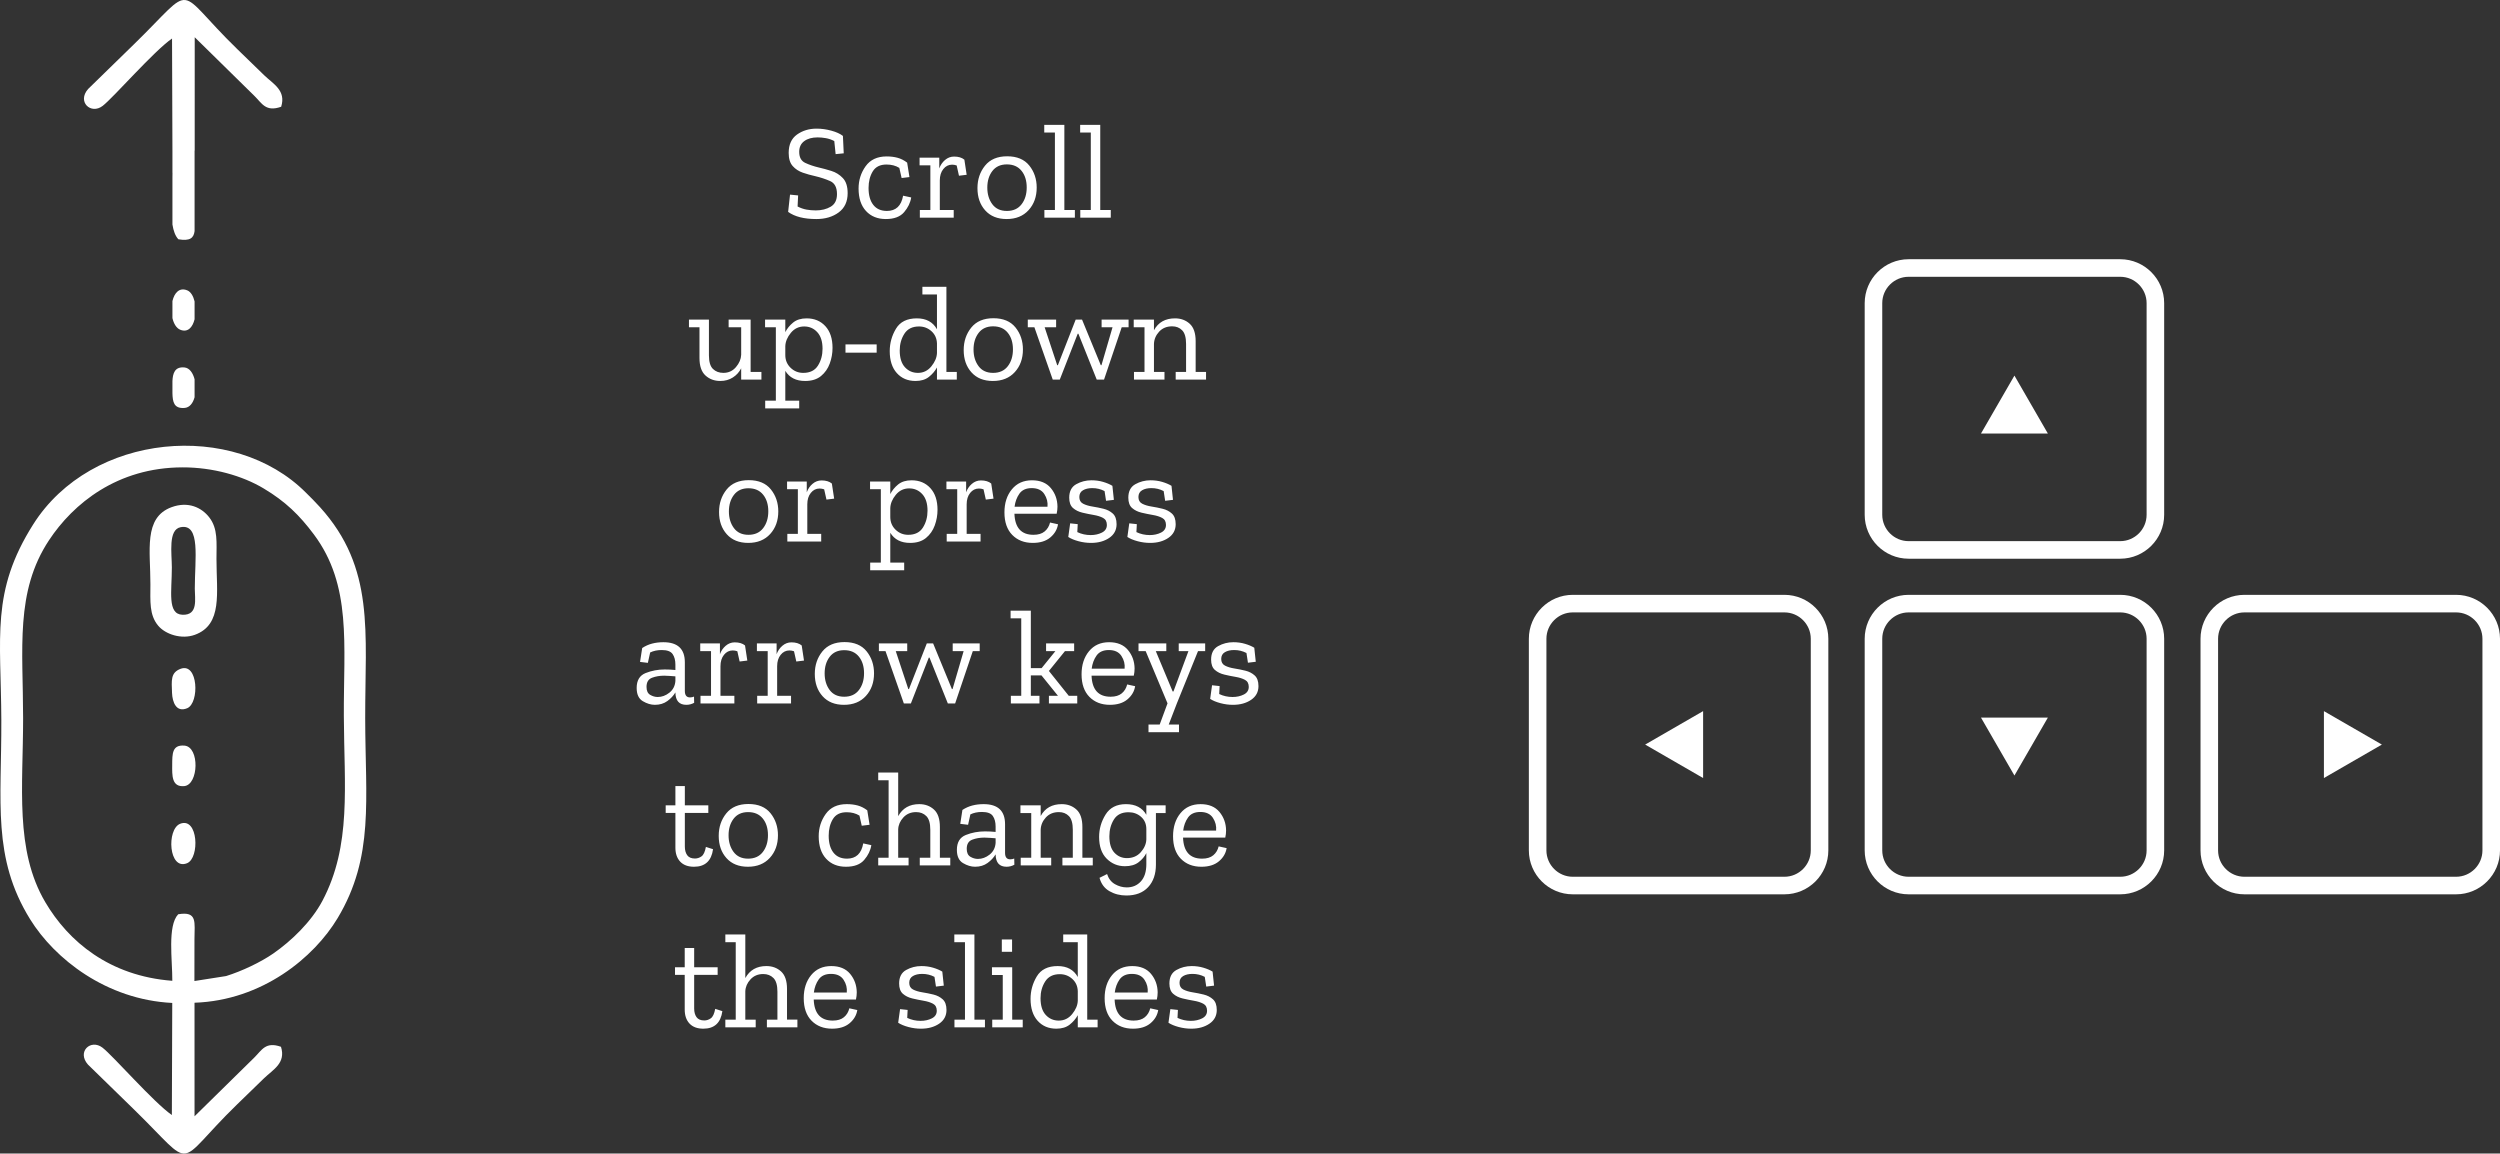 <?xml version="1.0" encoding="UTF-8"?>
<!DOCTYPE svg PUBLIC "-//W3C//DTD SVG 1.0//EN" "http://www.w3.org/TR/2001/REC-SVG-20010904/DTD/svg10.dtd">
<!-- Creator: CorelDRAW 2019 (64-Bit) -->
<svg xmlns="http://www.w3.org/2000/svg" xml:space="preserve" width="100%" height="100%" version="1.0" style="shape-rendering:geometricPrecision; text-rendering:geometricPrecision; image-rendering:optimizeQuality; fill-rule:evenodd; clip-rule:evenodd"
viewBox="0 0 15686.15 7237.87"
 xmlns:xlink="http://www.w3.org/1999/xlink">
 <rect x="0" y="0" width="15686.15" height="7237.87" fill="#333333" stroke="none"/>
 <defs>
  <style type="text/css">
   <![CDATA[
    .fil0 {fill:white}
    .fil1 {fill:white;fill-rule:nonzero}
   ]]>
  </style>
 </defs>
 <g id="Layer_x0020_1">
  <g id="_1392769357648">
   <path class="fil0" d="M1219.82 6155.43c-0.2,-87.57 0.06,-174.78 0.31,-262.34 0.29,-106.51 20.22,-177.25 -102.05,-156.57 -68.6,72.94 -36.02,289.19 -36.88,417.48 -394.26,-29.91 -651.49,-246.29 -797.07,-493.43 -192.7,-327.12 -138.95,-725.56 -139.09,-1153.91 -0.16,-437.28 -51.3,-793.5 162.46,-1116.96 151.94,-229.92 428.56,-456.32 837.23,-457.24 191.86,-0.43 376.22,52.54 509.32,132.1 137.45,82.16 224.81,167.57 315.19,288.45 239.43,320.27 186.18,691.08 188.2,1140.31 1.98,440.2 49.19,811.35 -134.37,1158.73 -69.53,131.59 -195.21,252.31 -308.77,330.96 -78.22,54.17 -197.54,110.98 -295.85,141.28l-198.63 31.14zm1.09 -5064.79c-0.08,41.05 -0.06,82 0,122.97l0 236.33c-5.54,42.68 -27.24,64.01 -101.72,51.41 -19.71,-20.96 -31.06,-53.76 -37.25,-92.89l0 -291.95c0.29,-11.37 0.44,-22.29 0.37,-32.64l-0.37 0.03 0 -138.91 -2.48 -703.3c-113.98,78.66 -367.44,370.36 -435.19,422.64 -73.63,56.83 -162.53,-25.3 -91.31,-105.98l290.19 -283.08c395.11,-385.3 242.66,-358.6 645.68,33.06 59.56,57.87 109.33,106.52 169.09,164.17 56.58,54.57 138.49,94.84 106.26,197.33 -97.07,34.34 -119.88,-20.89 -168.23,-68.35l-374.19 -367.75 -0.15 711.26 -0.7 0 0 145.65zm-138.97 1300.55c2.24,-48.91 14.62,-91.52 75.41,-85.69 31.82,3.05 53.29,34.48 63.56,74.25l0 112.64c-9.93,36.58 -30.57,64.62 -62.66,67.19 -66.76,5.32 -75,-36.62 -76.31,-92.99l0 -75.4zm140.31 1302.24c0.01,64.98 22.61,167.72 -77.55,163.81 -96.27,-3.78 -66.38,-146.73 -66.45,-297.12 -0.05,-88.76 -24.47,-237.27 55.36,-252.35 126.49,-23.88 88.63,198.63 88.64,385.66zm-89.62 503.16c-62.82,23.96 -56.11,72.24 -53.25,150.58 2.15,58.5 26.66,125.18 95.15,96.58 77.95,-32.58 69.76,-289.74 -41.9,-247.16zm-52.11 603.36c-0.44,64.01 -4.2,140.07 75.72,132.41 90.44,-8.67 97.34,-246.37 0.9,-254.07 -77.67,-6.2 -76.14,51.61 -76.62,121.66zm49.84 368.79c-86.02,34.07 -72.64,294.74 43.49,247.39 80.44,-32.79 69.76,-292.24 -43.49,-247.39zm1.11 -3099.62c-24.82,-9.82 -41.34,-38.52 -49.53,-73.23l0 -107.02c12.22,-50.96 43.13,-87.47 93.01,-67.13 22.59,9.21 38,36.28 45.96,69.48l0 111.98c-12.12,49.57 -41.64,84.85 -89.44,65.92zm-55.13 1113.17c-177.74,65.39 -131.94,273.93 -132.58,484.48 -0.32,106.97 -7.74,191.27 48.62,258.89 45.37,54.44 146.5,87.87 230.15,57.4 176.09,-64.14 135.69,-265.12 135.74,-476.28 0.02,-103.22 10.09,-189.23 -45.3,-260.69 -47.94,-61.86 -132.1,-102.26 -236.63,-63.8zm144.16 3109.27c425.61,-14.56 750.23,-284.41 898.01,-530.96 230.99,-385.38 173.65,-742.76 172.91,-1253.94 -0.79,-541.37 62.24,-941.52 -283,-1323.93 -34.95,-38.72 -55.25,-57.81 -88.85,-91.52 -453.79,-455.21 -1346.24,-378.22 -1711.3,199.09 -267.1,422.37 -201.79,704.72 -199.89,1229.69 1.85,510.51 -58.78,861.66 180.94,1248.31 153.46,247.52 477.29,504.06 891.51,524.58l-2.48 703.29c-113.98,-78.66 -367.44,-370.35 -435.19,-422.64 -73.63,-56.82 -162.53,25.31 -91.31,105.99l290.19 283.08c395.11,385.3 242.66,358.6 645.68,-33.06 59.56,-57.88 109.33,-106.52 169.1,-164.17 56.57,-54.58 138.48,-94.84 106.26,-197.34 -97.08,-34.33 -119.89,20.89 -168.23,68.36l-374.2 367.74 -0.15 -712.57z"/>
   <path class="fil1" d="M11975.35 1626.5l1328.18 0c75.81,0 144.69,30.97 194.58,80.87 49.9,49.89 80.87,118.77 80.87,194.58l0 1328.18c0,75.8 -30.97,144.68 -80.87,194.58 -49.89,49.89 -118.77,80.86 -194.58,80.86l-1328.18 0c-75.8,0 -144.68,-30.97 -194.58,-80.86 -49.88,-49.9 -80.86,-118.78 -80.86,-194.58l0 -1328.18c0,-75.81 30.98,-144.69 80.86,-194.58 49.9,-49.9 118.78,-80.87 194.58,-80.87zm-1652.83 3045.33l363.59 -209.92 0 419.84 -363.59 -209.92zm4622.41 0l-363.59 -209.92 0 419.84 363.59 -209.92zm-2305.49 194.24l209.92 -363.59 -419.84 0 209.92 363.59zm0 -2509.37l209.92 363.59 -419.84 0 209.92 -363.59zm1443.09 1375.59l1328.18 0c75.8,0 144.68,30.99 194.57,80.87 49.9,49.9 80.87,118.78 80.87,194.58l0 1328.18c0,75.8 -30.97,144.68 -80.87,194.58 -49.89,49.89 -118.77,80.86 -194.57,80.86l-1328.18 0c-75.8,0 -144.69,-30.97 -194.58,-80.86 -49.89,-49.9 -80.87,-118.78 -80.87,-194.58l0 -1328.18c0,-75.79 30.98,-144.68 80.87,-194.58 49.89,-49.88 118.78,-80.87 194.58,-80.87zm1328.18 110.19l-1328.18 0c-45.39,0 -86.7,18.61 -116.68,48.58 -29.97,29.98 -48.58,71.29 -48.58,116.68l0 1328.18c0,45.38 18.61,86.7 48.58,116.67 29.98,29.98 71.29,48.59 116.68,48.59l1328.18 0c45.39,0 86.69,-18.61 116.67,-48.59 29.98,-29.97 48.58,-71.28 48.58,-116.67l0 -1328.18c0,-45.39 -18.6,-86.7 -48.58,-116.68 -29.98,-29.97 -71.29,-48.58 -116.67,-48.58zm-5542.53 -110.19l1328.18 0c75.81,0 144.68,30.99 194.58,80.87 49.9,49.9 80.86,118.78 80.86,194.58l0 1328.18c0,75.8 -30.96,144.68 -80.86,194.58 -49.9,49.89 -118.77,80.86 -194.58,80.86l-1328.18 0c-75.8,0 -144.68,-30.97 -194.58,-80.86 -49.88,-49.9 -80.86,-118.78 -80.86,-194.58l0 -1328.18c0,-75.79 30.98,-144.68 80.86,-194.58 49.9,-49.88 118.79,-80.87 194.58,-80.87zm1328.18 110.19l-1328.18 0c-45.38,0 -86.7,18.61 -116.67,48.58 -29.97,29.98 -48.59,71.29 -48.59,116.68l0 1328.18c0,45.38 18.62,86.7 48.59,116.67 29.97,29.98 71.29,48.59 116.67,48.59l1328.18 0c45.39,0 86.7,-18.61 116.68,-48.59 29.97,-29.97 48.58,-71.28 48.58,-116.67l0 -1328.18c0,-45.39 -18.61,-86.7 -48.58,-116.68 -29.98,-29.97 -71.29,-48.58 -116.68,-48.58zm778.99 -110.19l1328.18 0c75.81,0 144.69,30.99 194.58,80.87 49.9,49.9 80.87,118.78 80.87,194.58l0 1328.18c0,75.8 -30.97,144.68 -80.87,194.58 -49.89,49.89 -118.77,80.86 -194.58,80.86l-1328.18 0c-75.8,0 -144.68,-30.97 -194.58,-80.86 -49.88,-49.9 -80.86,-118.78 -80.86,-194.58l0 -1328.18c0,-75.79 30.98,-144.68 80.86,-194.58 49.9,-49.88 118.79,-80.87 194.58,-80.87zm1328.18 110.19l-1328.18 0c-45.38,0 -86.7,18.61 -116.67,48.58 -29.97,29.98 -48.59,71.29 -48.59,116.68l0 1328.18c0,45.38 18.62,86.7 48.59,116.67 29.97,29.98 71.29,48.59 116.67,48.59l1328.18 0c45.39,0 86.7,-18.61 116.68,-48.59 29.97,-29.97 48.58,-71.28 48.58,-116.67l0 -1328.18c0,-45.39 -18.61,-86.7 -48.58,-116.68 -29.98,-29.97 -71.29,-48.58 -116.68,-48.58zm0 -2105.79l-1328.18 0c-45.38,0 -86.7,18.61 -116.67,48.58 -29.97,29.98 -48.59,71.29 -48.59,116.68l0 1328.18c0,45.38 18.62,86.7 48.59,116.67 29.97,29.98 71.29,48.59 116.67,48.59l1328.18 0c45.39,0 86.7,-18.61 116.68,-48.59 29.97,-29.97 48.58,-71.28 48.58,-116.67l0 -1328.18c0,-45.39 -18.61,-86.7 -48.58,-116.68 -29.98,-29.97 -71.29,-48.58 -116.68,-48.58z"/>
   <g>
    <path class="fil1" d="M5318.54 1211.84c0,53.05 -18.77,93.41 -56.31,121.07 -37.53,27.66 -84.24,41.49 -140.12,41.49 -76.76,0 -135.75,-14.96 -176.95,-44.88l11.85 -108.37 50.8 5.08 -3.39 69.43c18.63,9.59 37.26,16.08 55.88,19.47 18.63,3.39 38.1,5.08 58.42,5.08 36.13,0 67.31,-7.76 93.56,-23.28 26.25,-15.53 39.37,-41.91 39.37,-79.17 0,-41.77 -14.39,-69 -43.18,-81.7 -28.79,-12.7 -60.11,-23 -93.98,-30.9 -25.96,-5.65 -51.65,-12.85 -77.05,-21.59 -25.4,-8.75 -46.56,-22.58 -63.5,-41.49 -16.93,-18.91 -25.4,-46.43 -25.4,-82.55 0,-51.93 17.36,-90.31 52.07,-115.15 34.72,-24.83 75.78,-37.25 123.19,-37.25 30.48,0 61.25,4.23 92.29,12.7 31.05,8.46 55.32,19.47 72.81,33.02l5.08 109.22 -50.8 5.08 -8.46 -82.13c-17.5,-9.03 -35.28,-15.1 -53.34,-18.2 -18.06,-3.11 -35.28,-4.66 -51.65,-4.66 -34.43,0 -62.23,7.76 -83.4,23.28 -21.16,15.53 -31.75,37.96 -31.75,67.32 0,34.43 12.7,57.57 38.1,69.42 25.4,11.86 53.63,21.45 84.67,28.79 24.84,5.64 51.22,12.84 79.16,21.59 27.94,8.75 51.93,23.71 71.97,44.87 20.04,21.17 30.06,52.64 30.06,94.41zm398.78 27.09c-5.08,32.74 -19.89,63.5 -44.45,92.29 -24.55,28.78 -62.79,43.18 -114.72,43.18 -51.93,0 -93.42,-16.8 -124.46,-50.38 -31.04,-33.58 -46.57,-80.57 -46.57,-140.97 0,-51.93 14.68,-98.5 44.03,-139.7 29.35,-41.21 73.38,-61.81 132.08,-61.81 24.84,0 47.7,2.82 68.58,8.47 20.89,5.64 40.92,15.8 60.11,30.48l14.4 90.59 -49.11 5.93 -14.39 -63.5c-22.58,-14.11 -49.39,-21.17 -80.44,-21.17 -40.07,0 -68.86,14.4 -86.36,43.18 -17.49,28.79 -26.24,63.5 -26.24,104.14 0,45.16 9.87,80.44 29.63,105.84 19.76,25.4 48.26,38.1 85.51,38.1 56.45,0 90.32,-31.89 101.6,-95.68l50.8 11.01zm269.24 -256.54c27.1,0 48.55,6.49 64.35,19.47l14.39 94.83 -48.26 5.93 -14.39 -64.35c-9.59,-3.39 -19.19,-5.08 -28.79,-5.08 -22.01,0 -40.35,9.17 -55.03,27.52 -14.67,18.34 -22.01,42.19 -22.01,71.54l0 185.42 87.2 0 0 48.26 -212.51 0 0 -48.26 66.04 0 0 -280.25 -67.73 0 0 -48.26 123.61 0 0 67.74c7.34,-20.89 19.33,-38.53 35.98,-52.92 16.66,-14.39 35.71,-21.59 57.15,-21.59zm518.16 194.73c0,57.01 -16.93,104.14 -50.8,141.4 -33.86,37.25 -79.86,55.88 -138,55.88 -57.01,0 -101.74,-18.07 -134.2,-54.19 -32.46,-36.12 -48.68,-82.69 -48.68,-139.7 0,-54.75 15.8,-101.74 47.41,-140.97 31.61,-39.23 77.89,-58.84 138.85,-58.84 61.53,0 107.81,19.33 138.86,57.99 31.04,38.67 46.56,84.81 46.56,138.43zm-62.65 -0.84c0,-42.9 -10.86,-77.76 -32.6,-104.57 -21.73,-26.81 -52.35,-40.21 -91.86,-40.21 -39.51,0 -69.85,13.82 -91.02,41.48 -21.16,27.66 -31.75,62.37 -31.75,104.14 0,41.21 10.45,75.92 31.33,104.14 20.89,28.23 51.37,42.34 91.44,42.34 40.08,0 70.84,-13.97 92.29,-41.91 21.45,-27.94 32.17,-63.08 32.17,-105.41zm302.26 189.65l-191.35 0 0 -48.26 66.04 0 0 -485.99 -66.88 0 0 -48.26 126.15 0 0 534.25 66.04 0 0 48.26zm225.21 0l-191.35 0 0 -48.26 66.04 0 0 -485.99 -66.88 0 0 -48.26 126.15 0 0 534.25 66.04 0 0 48.26zm-2192.03 1016.01l-127 0 0 -71.12c-11.85,23.71 -29.21,42.9 -52.07,57.57 -22.86,14.68 -49.25,22.02 -79.16,22.02 -36.69,0 -67.6,-11.43 -92.71,-34.29 -25.12,-22.86 -37.68,-59.41 -37.68,-109.65l0 -193.04 -66.04 0 0 -48.26 125.31 0 0 224.37c0,40.64 8.46,69.14 25.4,85.51 16.93,16.37 38.66,24.56 65.19,24.56 32.17,0 58.56,-12.14 79.16,-36.41 20.61,-24.27 31.47,-49.95 32.6,-77.05l0 -172.72 -78.74 0 0 -48.26 138.01 0 0 328.51 67.73 0 0 48.26zm446.2 -198.97c0,33.3 -5.79,65.9 -17.36,97.79 -11.57,31.89 -29.92,58.14 -55.04,78.74 -25.11,20.61 -58.27,30.91 -99.48,30.91 -57.01,0 -98.49,-21.17 -124.46,-63.5l0 187.11 87.21 0 0 48.26 -213.36 0 0 -48.26 66.88 0 0 -460.59 -67.73 0 0 -48.26 127 0 0 78.74c11.29,-22.58 27.66,-42.61 49.11,-60.11 21.45,-17.5 49.67,-26.25 84.66,-26.25 48.55,0 87.78,16.37 117.69,49.11 29.92,32.74 44.88,78.17 44.88,136.31zm-62.66 5.08c0,-45.15 -11.01,-79.73 -33.02,-103.71 -22.01,-23.99 -49.39,-35.99 -82.13,-35.99 -33.86,0 -61.8,13.41 -83.82,40.22 -22.01,26.81 -33.58,54.61 -34.71,83.4l0 55.88c0,31.61 11.01,58.13 33.02,79.58 22.01,21.45 48.54,32.18 79.59,32.18 42.33,0 73.09,-15.24 92.28,-45.72 19.2,-30.48 28.79,-65.76 28.79,-105.84zm143.94 -27.09l195.58 0 0 51.65 -195.58 0 0 -51.65zm698.5 220.98l-124.46 0 0 -76.2c-12.42,22.58 -29.35,42.33 -50.8,59.27 -21.45,16.93 -49.39,25.4 -83.82,25.4 -48.54,0 -87.63,-16.51 -117.27,-49.53 -29.63,-33.02 -44.45,-78.88 -44.45,-137.59 0,-50.23 12.99,-97.08 38.95,-140.54 25.96,-43.47 69.71,-65.2 131.23,-65.2 58.71,0 100.76,22.86 126.16,68.58l0 -218.44 -91.44 0 0 -48.26 150.7 0 0 534.25 65.2 0 0 48.26zm-124.46 -166.79l0 -60.12c-1.13,-31.61 -12.7,-57.29 -34.72,-77.04 -22.01,-19.76 -47.97,-29.64 -77.89,-29.64 -41.77,0 -72.39,15.24 -91.86,45.72 -19.48,30.48 -29.21,65.48 -29.21,104.99 0,46.28 10.86,81.28 32.59,104.99 21.74,23.7 48.97,35.56 81.71,35.56 33.86,0 61.95,-13.69 84.24,-41.07 22.3,-27.37 34.01,-55.17 35.14,-83.39zm539.32 -22.02c0,57.01 -16.93,104.14 -50.8,141.4 -33.86,37.25 -79.86,55.88 -138,55.88 -57.01,0 -101.74,-18.07 -134.2,-54.19 -32.46,-36.12 -48.68,-82.69 -48.68,-139.7 0,-54.75 15.8,-101.74 47.41,-140.97 31.61,-39.23 77.89,-58.84 138.85,-58.84 61.53,0 107.81,19.33 138.86,57.99 31.04,38.67 46.56,84.81 46.56,138.43zm-62.65 -0.84c0,-42.9 -10.86,-77.76 -32.6,-104.57 -21.73,-26.81 -52.35,-40.21 -91.86,-40.21 -39.51,0 -69.85,13.82 -91.02,41.48 -21.16,27.66 -31.75,62.37 -31.75,104.14 0,41.21 10.45,75.92 31.33,104.14 20.89,28.23 51.37,42.34 91.44,42.34 40.08,0 70.84,-13.97 92.29,-41.91 21.45,-27.94 32.17,-63.08 32.17,-105.41zm725.6 -138.86l-43.18 0 -110.91 328.51 -45.72 0 -115.15 -287.87 -4.23 0 -112.61 287.87 -44.03 0 -115.14 -328.51 -41.49 0 0 -48.26 177.8 0 0 48.26 -71.97 0 78.74 237.92 4.24 0 111.76 -286.18 39.79 0 117.69 286.18 4.23 0 69.43 -237.92 -68.58 0 0 -48.26 169.33 0 0 48.26zm485.99 328.51l-190.5 0 0 -48.26 65.19 0 0 -175.26c0,-40.64 -8.18,-69.29 -24.55,-85.94 -16.37,-16.65 -37.25,-24.97 -62.65,-24.97 -33.87,0 -61.1,11.14 -81.71,33.44 -20.6,22.29 -31.46,47.84 -32.59,76.62l0 176.11 66.04 0 0 48.26 -191.35 0 0 -48.26 66.04 0 0 -280.25 -67.73 0 0 -48.26 127 0 0 66.89c27.09,-49.67 71.12,-74.51 132.08,-74.51 36.69,0 67.45,11.29 92.28,33.87 24.84,22.58 37.26,58.98 37.26,109.22l0 193.04 65.19 0 0 48.26zm-2683.94 827.2c0,57.01 -16.93,104.14 -50.8,141.4 -33.86,37.25 -79.86,55.88 -138,55.88 -57.01,0 -101.74,-18.07 -134.2,-54.19 -32.46,-36.12 -48.68,-82.69 -48.68,-139.7 0,-54.75 15.8,-101.74 47.41,-140.97 31.61,-39.23 77.89,-58.84 138.85,-58.84 61.53,0 107.81,19.33 138.86,57.99 31.04,38.67 46.56,84.81 46.56,138.43zm-62.65 -0.84c0,-42.9 -10.86,-77.76 -32.6,-104.57 -21.73,-26.81 -52.35,-40.21 -91.86,-40.21 -39.51,0 -69.85,13.82 -91.02,41.48 -21.16,27.66 -31.75,62.37 -31.75,104.14 0,41.21 10.45,75.92 31.33,104.14 20.89,28.23 51.37,42.34 91.44,42.34 40.08,0 70.84,-13.97 92.29,-41.91 21.45,-27.94 32.17,-63.08 32.17,-105.41zm334.43 -193.89c27.1,0 48.55,6.49 64.35,19.47l14.39 94.83 -48.26 5.93 -14.39 -64.35c-9.59,-3.39 -19.19,-5.08 -28.79,-5.08 -22.01,0 -40.35,9.17 -55.03,27.52 -14.67,18.34 -22.01,42.19 -22.01,71.54l0 185.42 87.2 0 0 48.26 -212.51 0 0 -48.26 66.04 0 0 -280.25 -67.73 0 0 -48.26 123.61 0 0 67.74c7.34,-20.89 19.33,-38.53 35.98,-52.92 16.66,-14.39 35.71,-21.59 57.15,-21.59zm727.29 184.57c0,33.3 -5.79,65.9 -17.36,97.79 -11.57,31.89 -29.92,58.14 -55.04,78.74 -25.11,20.61 -58.27,30.91 -99.48,30.91 -57.01,0 -98.49,-21.17 -124.46,-63.5l0 187.11 87.21 0 0 48.26 -213.36 0 0 -48.26 66.88 0 0 -460.59 -67.73 0 0 -48.26 127 0 0 78.74c11.29,-22.58 27.66,-42.61 49.11,-60.11 21.45,-17.5 49.67,-26.25 84.66,-26.25 48.55,0 87.78,16.37 117.69,49.11 29.92,32.74 44.88,78.17 44.88,136.31zm-62.66 5.08c0,-45.15 -11.01,-79.73 -33.02,-103.71 -22.01,-23.99 -49.39,-35.99 -82.13,-35.99 -33.86,0 -61.8,13.41 -83.82,40.22 -22.01,26.81 -33.58,54.61 -34.71,83.4l0 55.88c0,31.61 11.01,58.13 33.02,79.58 22.01,21.45 48.54,32.18 79.59,32.18 42.33,0 73.09,-15.24 92.28,-45.72 19.2,-30.48 28.79,-65.76 28.79,-105.84zm335.28 -189.65c27.1,0 48.55,6.49 64.35,19.47l14.39 94.83 -48.26 5.93 -14.39 -64.35c-9.59,-3.39 -19.19,-5.08 -28.79,-5.08 -22.01,0 -40.35,9.17 -55.03,27.52 -14.67,18.34 -22.01,42.19 -22.01,71.54l0 185.42 87.2 0 0 48.26 -212.51 0 0 -48.26 66.04 0 0 -280.25 -67.73 0 0 -48.26 123.61 0 0 67.74c7.34,-20.89 19.33,-38.53 35.98,-52.92 16.66,-14.39 35.71,-21.59 57.15,-21.59zm483.45 275.17c-5.08,32.17 -21.17,59.69 -48.26,82.55 -27.09,22.86 -63.78,34.29 -110.07,34.29 -53.05,0 -95.95,-16.65 -128.69,-49.96 -32.74,-33.3 -49.11,-80.43 -49.11,-141.39 0,-58.7 15.53,-106.96 46.57,-144.78 31.04,-37.82 73.1,-56.73 126.15,-56.73 51.93,0 91.44,16.37 118.54,49.11 27.09,32.74 40.92,71.4 41.48,115.99 0,14.68 -1.69,29.64 -5.08,44.88l-265 0c3.38,88.05 43.18,132.08 119.38,132.08 29.91,0 53.34,-7.06 70.27,-21.17 16.93,-14.11 28.22,-32.74 33.87,-55.88l49.95 11.01zm-66.04 -110.07c2.82,-28.22 -3.81,-54.75 -19.9,-79.59 -16.08,-24.83 -42.47,-37.25 -79.16,-37.25 -34.99,0 -60.68,11.57 -77.05,34.71 -16.37,23.14 -26.53,50.52 -30.48,82.13l206.59 0zm433.49 109.22c0,36.69 -15.38,65.48 -46.14,86.36 -30.76,20.88 -68.72,31.33 -113.88,31.33 -26.53,0 -52.92,-3.53 -79.16,-10.59 -26.25,-7.05 -47.56,-15.94 -63.93,-26.67l11.86 -85.51 47.41 5.08 -2.54 49.95c25.96,12.42 53.91,18.63 83.82,18.63 26.53,0 50.1,-5.22 70.7,-15.66 20.6,-10.45 30.9,-26.39 30.9,-47.84 0,-20.88 -7.9,-35.56 -23.71,-44.03 -15.8,-8.46 -35.41,-14.67 -58.84,-18.62 -23.42,-3.96 -46.99,-8.75 -70.7,-14.4 -23.7,-5.64 -43.46,-15.38 -59.26,-29.21 -15.81,-13.83 -23.71,-35.42 -23.71,-64.77 0,-40.07 14.68,-68.3 44.03,-84.66 29.35,-16.37 61.24,-24.56 95.67,-24.56 25.97,0 50.38,3.39 73.24,10.16 22.86,6.78 42.19,14.96 57.99,24.56l9.32 88.05 -49.11 5.93 -9.31 -60.96c-23.71,-12.42 -49.39,-18.63 -77.05,-18.63 -23.71,0 -43.18,4.51 -58.42,13.55 -15.24,9.03 -22.86,23.14 -22.86,42.33 0,19.75 7.9,33.72 23.71,41.91 15.8,8.18 35.28,14.11 58.42,17.78 23.14,3.67 46.28,8.32 69.42,13.97 23.15,5.64 42.62,15.66 58.42,30.06 15.81,14.39 23.71,36.54 23.71,66.46zm370.84 0c0,36.69 -15.38,65.48 -46.14,86.36 -30.76,20.88 -68.72,31.33 -113.88,31.33 -26.53,0 -52.92,-3.53 -79.16,-10.59 -26.25,-7.05 -47.56,-15.94 -63.93,-26.67l11.86 -85.51 47.41 5.08 -2.54 49.95c25.96,12.42 53.91,18.63 83.82,18.63 26.53,0 50.1,-5.22 70.7,-15.66 20.6,-10.45 30.9,-26.39 30.9,-47.84 0,-20.88 -7.9,-35.56 -23.71,-44.03 -15.8,-8.46 -35.41,-14.67 -58.84,-18.62 -23.42,-3.96 -46.99,-8.75 -70.7,-14.4 -23.7,-5.64 -43.46,-15.38 -59.26,-29.21 -15.81,-13.83 -23.71,-35.42 -23.71,-64.77 0,-40.07 14.68,-68.3 44.03,-84.66 29.35,-16.37 61.24,-24.56 95.67,-24.56 25.97,0 50.38,3.39 73.24,10.16 22.86,6.78 42.19,14.96 57.99,24.56l9.32 88.05 -49.11 5.93 -9.31 -60.96c-23.71,-12.42 -49.39,-18.63 -77.05,-18.63 -23.71,0 -43.18,4.51 -58.42,13.55 -15.24,9.03 -22.86,23.14 -22.86,42.33 0,19.75 7.9,33.72 23.71,41.91 15.8,8.18 35.28,14.11 58.42,17.78 23.14,3.67 46.28,8.32 69.42,13.97 23.15,5.64 42.62,15.66 58.42,30.06 15.81,14.39 23.71,36.54 23.71,66.46zm-3347.3 777.25c19.76,-12.98 40.64,-22.3 62.65,-27.94 22.02,-5.65 45.44,-8.47 70.28,-8.47 89.74,0 134.62,42.05 134.62,126.16l0 179.49c0,27.09 10.72,40.64 32.17,40.64 9.6,0 18.06,-1.69 25.4,-5.08l0.85 38.95c-15.24,8.46 -31.61,12.7 -49.11,12.7 -44.59,0 -67.45,-25.4 -68.58,-76.2l0 -1.7c-11.85,20.32 -28.64,38.39 -50.38,54.19 -21.73,15.8 -47.83,23.71 -78.31,23.71 -24.84,0 -50.1,-7.62 -75.78,-22.86 -25.68,-15.24 -38.52,-42.9 -38.52,-82.98 0,-47.41 18.76,-78.6 56.3,-93.55 37.54,-14.96 77.47,-22.44 119.8,-22.44 11.29,0 22.72,0.28 34.29,0.85 11.58,0.56 22.44,1.41 32.6,2.54l0 -33.87c0,-27.09 -5.78,-49.11 -17.36,-66.04 -11.57,-16.93 -34.29,-25.4 -68.15,-25.4 -27.66,0 -51.93,5.08 -72.82,15.24l-14.39 65.19 -49.11 -5.92 13.55 -87.21zm208.28 206.59l0 -28.79c-10.72,-0.57 -22.01,-1.41 -33.87,-2.54 -11.85,-1.13 -23.98,-1.69 -36.4,-1.69 -28.22,0 -53.77,4.37 -76.63,13.12 -22.86,8.75 -34.29,27.8 -34.29,57.15 0,24.27 7.62,40.92 22.86,49.95 15.24,9.03 31.05,13.55 47.42,13.55 25.96,0 50.37,-9.03 73.23,-27.09 22.86,-18.07 35.42,-42.62 37.68,-73.66zm372.53 -242.15c27.1,0 48.55,6.49 64.35,19.47l14.39 94.83 -48.26 5.93 -14.39 -64.35c-9.59,-3.39 -19.19,-5.08 -28.79,-5.08 -22.01,0 -40.35,9.17 -55.03,27.52 -14.67,18.34 -22.01,42.19 -22.01,71.54l0 185.42 87.2 0 0 48.26 -212.51 0 0 -48.26 66.04 0 0 -280.25 -67.73 0 0 -48.26 123.61 0 0 67.74c7.34,-20.89 19.33,-38.53 35.98,-52.92 16.66,-14.39 35.71,-21.59 57.15,-21.59zm355.6 0c27.1,0 48.55,6.49 64.35,19.47l14.39 94.83 -48.26 5.93 -14.39 -64.35c-9.59,-3.39 -19.19,-5.08 -28.79,-5.08 -22.01,0 -40.35,9.17 -55.03,27.52 -14.67,18.34 -22.01,42.19 -22.01,71.54l0 185.42 87.2 0 0 48.26 -212.51 0 0 -48.26 66.04 0 0 -280.25 -67.73 0 0 -48.26 123.61 0 0 67.74c7.34,-20.89 19.33,-38.53 35.98,-52.92 16.66,-14.39 35.71,-21.59 57.15,-21.59zm518.16 194.73c0,57.01 -16.93,104.14 -50.8,141.4 -33.86,37.25 -79.86,55.88 -138,55.88 -57.01,0 -101.74,-18.07 -134.2,-54.19 -32.46,-36.12 -48.68,-82.69 -48.68,-139.7 0,-54.75 15.8,-101.74 47.41,-140.97 31.61,-39.23 77.89,-58.84 138.85,-58.84 61.53,0 107.81,19.33 138.86,57.99 31.04,38.67 46.56,84.81 46.56,138.43zm-62.65 -0.84c0,-42.9 -10.86,-77.76 -32.6,-104.57 -21.73,-26.81 -52.35,-40.21 -91.86,-40.21 -39.51,0 -69.85,13.82 -91.02,41.48 -21.16,27.66 -31.75,62.37 -31.75,104.14 0,41.21 10.45,75.92 31.33,104.14 20.89,28.23 51.37,42.34 91.44,42.34 40.08,0 70.84,-13.97 92.29,-41.91 21.45,-27.94 32.17,-63.08 32.17,-105.41zm725.6 -138.86l-43.18 0 -110.91 328.51 -45.72 0 -115.15 -287.87 -4.23 0 -112.61 287.87 -44.03 0 -115.14 -328.51 -41.49 0 0 -48.26 177.8 0 0 48.26 -71.97 0 78.74 237.92 4.24 0 111.76 -286.18 39.79 0 117.69 286.18 4.23 0 69.43 -237.92 -68.58 0 0 -48.26 169.33 0 0 48.26zm612.15 328.51l-177.81 0 0 -48.26 56.73 0 -103.29 -127.85 -66.89 0 0 127.85 54.19 0 0 48.26 -179.5 0 0 -48.26 65.2 0 0 -485.99 -66.89 0 0 -48.26 127 0 0 360.68 67.73 0 86.36 -106.68 -58.42 0 0 -48.26 176.11 0 0 48.26 -57.57 0 -100.76 124.46 124.46 155.79 53.35 0 0 48.26zm363.22 -108.37c-5.08,32.17 -21.17,59.69 -48.26,82.55 -27.09,22.86 -63.78,34.29 -110.07,34.29 -53.05,0 -95.95,-16.65 -128.69,-49.96 -32.74,-33.3 -49.11,-80.43 -49.11,-141.39 0,-58.7 15.53,-106.96 46.57,-144.78 31.04,-37.82 73.1,-56.73 126.15,-56.73 51.93,0 91.44,16.37 118.54,49.11 27.09,32.74 40.92,71.4 41.48,115.99 0,14.68 -1.69,29.64 -5.08,44.88l-265 0c3.38,88.05 43.18,132.08 119.38,132.08 29.91,0 53.34,-7.06 70.27,-21.17 16.93,-14.11 28.22,-32.74 33.87,-55.88l49.95 11.01zm-66.04 -110.07c2.82,-28.22 -3.81,-54.75 -19.9,-79.59 -16.08,-24.83 -42.47,-37.25 -79.16,-37.25 -34.99,0 -60.68,11.57 -77.05,34.71 -16.37,23.14 -26.53,50.52 -30.48,82.13l206.59 0zm505.46 -110.07l-44.88 0 -132.92 328.51 -50.8 132.08 64.34 0 0 48.26 -191.34 0 0 -48.26 70.27 0 49.11 -132.93 -137.16 -327.66 -44.88 0 0 -48.26 174.42 0 0 48.26 -66.04 0 105.83 253.16 5.08 0 93.98 -253.16 -60.96 0 0 -48.26 165.95 0 0 48.26zm334.43 219.29c0,36.69 -15.38,65.48 -46.14,86.36 -30.76,20.88 -68.72,31.33 -113.88,31.33 -26.53,0 -52.92,-3.53 -79.16,-10.59 -26.25,-7.05 -47.56,-15.94 -63.93,-26.67l11.86 -85.51 47.41 5.08 -2.54 49.95c25.96,12.42 53.91,18.63 83.82,18.63 26.53,0 50.1,-5.22 70.7,-15.66 20.6,-10.45 30.9,-26.39 30.9,-47.84 0,-20.88 -7.9,-35.56 -23.71,-44.03 -15.8,-8.46 -35.41,-14.67 -58.84,-18.62 -23.42,-3.96 -46.99,-8.75 -70.7,-14.4 -23.7,-5.64 -43.46,-15.38 -59.26,-29.21 -15.81,-13.83 -23.71,-35.42 -23.71,-64.77 0,-40.07 14.68,-68.3 44.03,-84.66 29.35,-16.37 61.24,-24.56 95.67,-24.56 25.97,0 50.38,3.39 73.24,10.16 22.86,6.78 42.19,14.96 57.99,24.56l9.32 88.05 -49.11 5.93 -9.31 -60.96c-23.71,-12.42 -49.39,-18.63 -77.05,-18.63 -23.71,0 -43.18,4.51 -58.42,13.55 -15.24,9.03 -22.86,23.14 -22.86,42.33 0,19.75 7.9,33.72 23.71,41.91 15.8,8.18 35.28,14.11 58.42,17.78 23.14,3.67 46.28,8.32 69.42,13.97 23.15,5.64 42.62,15.66 58.42,30.06 15.81,14.39 23.71,36.54 23.71,66.46zm-3422.24 1023.63c-10.16,73.38 -49.95,110.07 -119.38,110.07 -37.82,0 -66.75,-10.73 -86.78,-32.18 -20.04,-21.45 -30.06,-50.51 -30.06,-87.2l0 -218.44 -60.96 0 0 -47.42 60.96 0 0 -121.07 59.27 0 0 121.07 147.32 0 0 47.42 -147.32 0 0 210.82c0,22.57 4.94,40.78 14.81,54.61 9.88,13.83 26.11,20.74 48.69,20.74 14.67,0 28.36,-4.52 41.06,-13.55 12.7,-9.03 21.87,-28.78 27.52,-59.26l44.87 14.39zm407.24 -87.21c0,57.01 -16.93,104.14 -50.8,141.4 -33.86,37.25 -79.86,55.88 -138,55.88 -57.01,0 -101.74,-18.07 -134.2,-54.19 -32.46,-36.12 -48.68,-82.69 -48.68,-139.7 0,-54.75 15.8,-101.74 47.41,-140.97 31.61,-39.23 77.89,-58.84 138.85,-58.84 61.53,0 107.81,19.33 138.86,57.99 31.04,38.67 46.56,84.81 46.56,138.43zm-62.65 -0.84c0,-42.9 -10.86,-77.76 -32.6,-104.57 -21.73,-26.81 -52.35,-40.21 -91.86,-40.21 -39.51,0 -69.85,13.82 -91.02,41.48 -21.16,27.66 -31.75,62.37 -31.75,104.14 0,41.21 10.45,75.92 31.33,104.14 20.89,28.23 51.37,42.34 91.44,42.34 40.08,0 70.84,-13.97 92.29,-41.91 21.45,-27.94 32.17,-63.08 32.17,-105.41zm648.54 62.65c-5.08,32.74 -19.89,63.5 -44.45,92.29 -24.55,28.78 -62.79,43.18 -114.72,43.18 -51.93,0 -93.42,-16.8 -124.46,-50.38 -31.04,-33.58 -46.57,-80.57 -46.57,-140.97 0,-51.93 14.68,-98.5 44.03,-139.7 29.35,-41.21 73.38,-61.81 132.08,-61.81 24.84,0 47.7,2.82 68.58,8.47 20.89,5.64 40.92,15.8 60.11,30.48l14.4 90.59 -49.11 5.93 -14.39 -63.5c-22.58,-14.11 -49.39,-21.17 -80.44,-21.17 -40.07,0 -68.86,14.4 -86.36,43.18 -17.49,28.79 -26.24,63.5 -26.24,104.14 0,45.16 9.87,80.44 29.63,105.84 19.76,25.4 48.26,38.1 85.51,38.1 56.45,0 90.32,-31.89 101.6,-95.68l50.8 11.01zm495.31 127l-191.35 0 0 -48.26 66.04 0 0 -175.26c0,-40.64 -8.33,-69.29 -24.98,-85.94 -16.65,-16.65 -37.96,-24.97 -63.92,-24.97 -32.74,0 -59.41,11.14 -80.01,33.44 -20.6,22.29 -31.47,47.27 -32.6,74.93l0 177.8 65.19 0 0 48.26 -190.5 0 0 -48.26 65.2 0 0 -485.99 -65.2 0 0 -48.26 125.31 0 0 273.48c27.66,-50.24 71.69,-75.36 132.08,-75.36 36.69,0 67.45,11.29 92.29,33.87 24.83,22.58 37.25,58.98 37.25,109.22l0 193.04 65.2 0 0 48.26zm76.2 -347.98c19.76,-12.98 40.64,-22.3 62.65,-27.94 22.02,-5.65 45.44,-8.47 70.28,-8.47 89.74,0 134.62,42.05 134.62,126.16l0 179.49c0,27.09 10.72,40.64 32.17,40.64 9.6,0 18.06,-1.69 25.4,-5.08l0.85 38.95c-15.24,8.46 -31.61,12.7 -49.11,12.7 -44.59,0 -67.45,-25.4 -68.58,-76.2l0 -1.7c-11.85,20.32 -28.64,38.39 -50.38,54.19 -21.73,15.8 -47.83,23.71 -78.31,23.71 -24.84,0 -50.1,-7.62 -75.78,-22.86 -25.68,-15.24 -38.52,-42.9 -38.52,-82.98 0,-47.41 18.76,-78.6 56.3,-93.55 37.54,-14.96 77.47,-22.44 119.8,-22.44 11.29,0 22.72,0.28 34.29,0.85 11.58,0.56 22.44,1.41 32.6,2.54l0 -33.87c0,-27.09 -5.78,-49.11 -17.36,-66.04 -11.57,-16.93 -34.29,-25.4 -68.15,-25.4 -27.66,0 -51.93,5.08 -72.82,15.24l-14.39 65.19 -49.11 -5.92 13.55 -87.21zm208.28 206.59l0 -28.79c-10.72,-0.57 -22.01,-1.41 -33.87,-2.54 -11.85,-1.13 -23.98,-1.69 -36.4,-1.69 -28.22,0 -53.77,4.37 -76.63,13.12 -22.86,8.75 -34.29,27.8 -34.29,57.15 0,24.27 7.62,40.92 22.86,49.95 15.24,9.03 31.05,13.55 47.42,13.55 25.96,0 50.37,-9.03 73.23,-27.09 22.86,-18.07 35.42,-42.62 37.68,-73.66zm609.6 141.39l-190.5 0 0 -48.26 65.19 0 0 -175.26c0,-40.64 -8.18,-69.29 -24.55,-85.94 -16.37,-16.65 -37.25,-24.97 -62.65,-24.97 -33.87,0 -61.1,11.14 -81.71,33.44 -20.6,22.29 -31.46,47.84 -32.59,76.62l0 176.11 66.04 0 0 48.26 -191.35 0 0 -48.26 66.04 0 0 -280.25 -67.73 0 0 -48.26 127 0 0 66.89c27.09,-49.67 71.12,-74.51 132.08,-74.51 36.69,0 67.45,11.29 92.28,33.87 24.84,22.58 37.26,58.98 37.26,109.22l0 193.04 65.19 0 0 48.26zm457.2 -328.51l-60.96 0 0 323.43c0,59.27 -16.23,106.4 -48.68,141.39 -32.46,35 -78.04,52.5 -136.74,52.5 -39.51,0 -74.93,-9.03 -106.26,-27.1 -31.32,-18.06 -52.07,-46 -62.23,-83.82l47.42 -23.7c9.59,29.35 26.24,50.66 49.95,63.92 23.71,13.26 48.26,19.9 73.66,19.9 36.13,0 65.62,-12.56 88.48,-37.68 22.86,-25.12 34.29,-61.1 34.29,-107.95l0 -69.43c-11.29,22.02 -27.66,41.21 -49.11,57.58 -21.45,16.37 -49.95,24.55 -85.51,24.55 -44.59,0 -82.69,-15.8 -114.3,-47.41 -31.61,-31.61 -47.42,-77.05 -47.42,-136.32 0,-50.23 13.55,-97.08 40.64,-140.54 27.1,-43.47 69.71,-65.2 127.85,-65.2 59.83,0 102.45,22.3 127.85,66.89l0 -59.27 121.07 0 0 48.26zm-121.07 165.95l0 -65.19c0,-31.61 -10.87,-57.15 -32.6,-76.63 -21.73,-19.47 -48.12,-29.21 -79.16,-29.21 -42.34,0 -72.96,15.24 -91.87,45.72 -18.91,30.48 -28.36,65.48 -28.36,104.99 0,46.28 10.58,80.72 31.75,103.29 21.17,22.58 47.27,33.87 78.32,33.87 36.12,0 65.19,-12.42 87.2,-37.25 22.02,-24.84 33.59,-51.37 34.72,-79.59zm503.77 54.19c-5.08,32.17 -21.17,59.69 -48.26,82.55 -27.09,22.86 -63.78,34.29 -110.07,34.29 -53.05,0 -95.95,-16.65 -128.69,-49.96 -32.74,-33.3 -49.11,-80.43 -49.11,-141.39 0,-58.7 15.53,-106.96 46.57,-144.78 31.04,-37.82 73.1,-56.73 126.15,-56.73 51.93,0 91.44,16.37 118.54,49.11 27.09,32.74 40.92,71.4 41.48,115.99 0,14.68 -1.69,29.64 -5.08,44.88l-265 0c3.38,88.05 43.18,132.08 119.38,132.08 29.91,0 53.34,-7.06 70.27,-21.17 16.93,-14.11 28.22,-32.74 33.87,-55.88l49.95 11.01zm-66.04 -110.07c2.82,-28.22 -3.81,-54.75 -19.9,-79.59 -16.08,-24.83 -42.47,-37.25 -79.16,-37.25 -34.99,0 -60.68,11.57 -77.05,34.71 -16.37,23.14 -26.53,50.52 -30.48,82.13l206.59 0zm-3097.95 1132.85c-10.16,73.38 -49.95,110.07 -119.38,110.07 -37.82,0 -66.75,-10.73 -86.78,-32.18 -20.04,-21.45 -30.06,-50.51 -30.06,-87.2l0 -218.44 -60.96 0 0 -47.42 60.96 0 0 -121.07 59.27 0 0 121.07 147.32 0 0 47.42 -147.32 0 0 210.82c0,22.57 4.94,40.78 14.81,54.61 9.88,13.83 26.11,20.74 48.69,20.74 14.67,0 28.36,-4.52 41.06,-13.55 12.7,-9.03 21.87,-28.78 27.52,-59.26l44.87 14.39zm470.75 101.6l-191.35 0 0 -48.26 66.04 0 0 -175.26c0,-40.64 -8.33,-69.29 -24.98,-85.94 -16.65,-16.65 -37.96,-24.97 -63.92,-24.97 -32.74,0 -59.41,11.14 -80.01,33.44 -20.6,22.29 -31.47,47.27 -32.6,74.93l0 177.8 65.19 0 0 48.26 -190.5 0 0 -48.26 65.2 0 0 -485.99 -65.2 0 0 -48.26 125.31 0 0 273.48c27.66,-50.24 71.69,-75.36 132.08,-75.36 36.69,0 67.45,11.29 92.29,33.87 24.83,22.58 37.25,58.98 37.25,109.22l0 193.04 65.2 0 0 48.26zm375.92 -108.37c-5.08,32.17 -21.17,59.69 -48.26,82.55 -27.09,22.86 -63.78,34.29 -110.07,34.29 -53.05,0 -95.95,-16.65 -128.69,-49.96 -32.74,-33.3 -49.11,-80.43 -49.11,-141.39 0,-58.7 15.53,-106.96 46.57,-144.78 31.04,-37.82 73.1,-56.73 126.15,-56.73 51.93,0 91.44,16.37 118.54,49.11 27.09,32.74 40.92,71.4 41.48,115.99 0,14.68 -1.69,29.64 -5.08,44.88l-265 0c3.38,88.05 43.18,132.08 119.38,132.08 29.91,0 53.34,-7.06 70.27,-21.17 16.93,-14.11 28.22,-32.74 33.87,-55.88l49.95 11.01zm-66.04 -110.07c2.82,-28.22 -3.81,-54.75 -19.9,-79.59 -16.08,-24.83 -42.47,-37.25 -79.16,-37.25 -34.99,0 -60.68,11.57 -77.05,34.71 -16.37,23.14 -26.53,50.52 -30.48,82.13l206.59 0z"/>
    <path class="fil1" d="M5938.72 6336.76c0,36.69 -15.38,65.48 -46.14,86.36 -30.76,20.88 -68.72,31.33 -113.88,31.33 -26.53,0 -52.92,-3.53 -79.16,-10.59 -26.25,-7.05 -47.56,-15.94 -63.93,-26.67l11.86 -85.51 47.41 5.08 -2.54 49.95c25.96,12.42 53.91,18.63 83.82,18.63 26.53,0 50.1,-5.22 70.7,-15.66 20.6,-10.45 30.9,-26.39 30.9,-47.84 0,-20.88 -7.9,-35.56 -23.71,-44.03 -15.8,-8.46 -35.41,-14.67 -58.84,-18.62 -23.42,-3.96 -46.99,-8.75 -70.7,-14.4 -23.7,-5.64 -43.46,-15.38 -59.26,-29.21 -15.81,-13.83 -23.71,-35.42 -23.71,-64.77 0,-40.07 14.68,-68.3 44.03,-84.66 29.35,-16.37 61.24,-24.56 95.67,-24.56 25.97,0 50.38,3.39 73.24,10.16 22.86,6.78 42.19,14.96 57.99,24.56l9.32 88.05 -49.11 5.93 -9.31 -60.96c-23.71,-12.42 -49.39,-18.63 -77.05,-18.63 -23.71,0 -43.18,4.51 -58.42,13.55 -15.24,9.03 -22.86,23.14 -22.86,42.33 0,19.75 7.9,33.72 23.71,41.91 15.8,8.18 35.28,14.11 58.42,17.78 23.14,3.67 46.28,8.32 69.42,13.97 23.15,5.64 42.62,15.66 58.42,30.06 15.81,14.39 23.71,36.54 23.71,66.46zm241.3 109.22l-191.35 0 0 -48.26 66.04 0 0 -485.99 -66.88 0 0 -48.26 126.15 0 0 534.25 66.04 0 0 48.26zm105.83 -474.14l0 -77.04 64.35 0 0 77.04 -64.35 0zm131.23 474.14l-191.34 0 0 -48.26 66.04 0 0 -280.25 -67.74 0 0 -48.26 127 0 0 328.51 66.04 0 0 48.26zm469.91 0l-124.46 0 0 -76.2c-12.42,22.58 -29.35,42.33 -50.8,59.27 -21.45,16.93 -49.39,25.4 -83.82,25.4 -48.54,0 -87.63,-16.51 -117.27,-49.53 -29.63,-33.02 -44.45,-78.88 -44.45,-137.59 0,-50.23 12.99,-97.08 38.95,-140.54 25.96,-43.47 69.71,-65.2 131.23,-65.2 58.71,0 100.76,22.86 126.16,68.58l0 -218.44 -91.44 0 0 -48.26 150.7 0 0 534.25 65.2 0 0 48.26zm-124.46 -166.79l0 -60.12c-1.13,-31.61 -12.7,-57.29 -34.72,-77.04 -22.01,-19.76 -47.97,-29.64 -77.89,-29.64 -41.77,0 -72.39,15.24 -91.86,45.72 -19.48,30.48 -29.21,65.48 -29.21,104.99 0,46.28 10.86,81.28 32.59,104.99 21.74,23.7 48.97,35.56 81.71,35.56 33.86,0 61.95,-13.69 84.24,-41.07 22.3,-27.37 34.01,-55.17 35.14,-83.39zm504.61 58.42c-5.08,32.17 -21.17,59.69 -48.26,82.55 -27.09,22.86 -63.78,34.29 -110.07,34.29 -53.05,0 -95.95,-16.65 -128.69,-49.96 -32.74,-33.3 -49.11,-80.43 -49.11,-141.39 0,-58.7 15.53,-106.96 46.57,-144.78 31.04,-37.82 73.1,-56.73 126.15,-56.73 51.93,0 91.44,16.37 118.54,49.11 27.09,32.74 40.92,71.4 41.48,115.99 0,14.68 -1.69,29.64 -5.08,44.88l-265 0c3.38,88.05 43.18,132.08 119.38,132.08 29.91,0 53.34,-7.06 70.27,-21.17 16.93,-14.11 28.22,-32.74 33.87,-55.88l49.95 11.01zm-66.04 -110.07c2.82,-28.22 -3.81,-54.75 -19.9,-79.59 -16.08,-24.83 -42.47,-37.25 -79.16,-37.25 -34.99,0 -60.68,11.57 -77.05,34.71 -16.37,23.14 -26.53,50.52 -30.48,82.13l206.59 0zm433.49 109.22c0,36.69 -15.38,65.48 -46.14,86.36 -30.76,20.88 -68.72,31.33 -113.88,31.33 -26.53,0 -52.92,-3.53 -79.16,-10.59 -26.25,-7.05 -47.56,-15.94 -63.93,-26.67l11.86 -85.51 47.41 5.08 -2.54 49.95c25.96,12.42 53.91,18.63 83.82,18.63 26.53,0 50.1,-5.22 70.7,-15.66 20.6,-10.45 30.9,-26.39 30.9,-47.84 0,-20.88 -7.9,-35.56 -23.71,-44.03 -15.8,-8.46 -35.41,-14.67 -58.84,-18.62 -23.42,-3.96 -46.99,-8.75 -70.7,-14.4 -23.7,-5.64 -43.46,-15.38 -59.26,-29.21 -15.81,-13.83 -23.71,-35.42 -23.71,-64.77 0,-40.07 14.68,-68.3 44.03,-84.66 29.35,-16.37 61.24,-24.56 95.67,-24.56 25.97,0 50.38,3.39 73.24,10.16 22.86,6.78 42.19,14.96 57.99,24.56l9.32 88.05 -49.11 5.93 -9.31 -60.96c-23.71,-12.42 -49.39,-18.63 -77.05,-18.63 -23.71,0 -43.18,4.51 -58.42,13.55 -15.24,9.03 -22.86,23.14 -22.86,42.33 0,19.75 7.9,33.72 23.71,41.91 15.8,8.18 35.28,14.11 58.42,17.78 23.14,3.67 46.28,8.32 69.42,13.97 23.15,5.64 42.62,15.66 58.42,30.06 15.81,14.39 23.71,36.54 23.71,66.46z"/>
   </g>
  </g>
 </g>
</svg>
